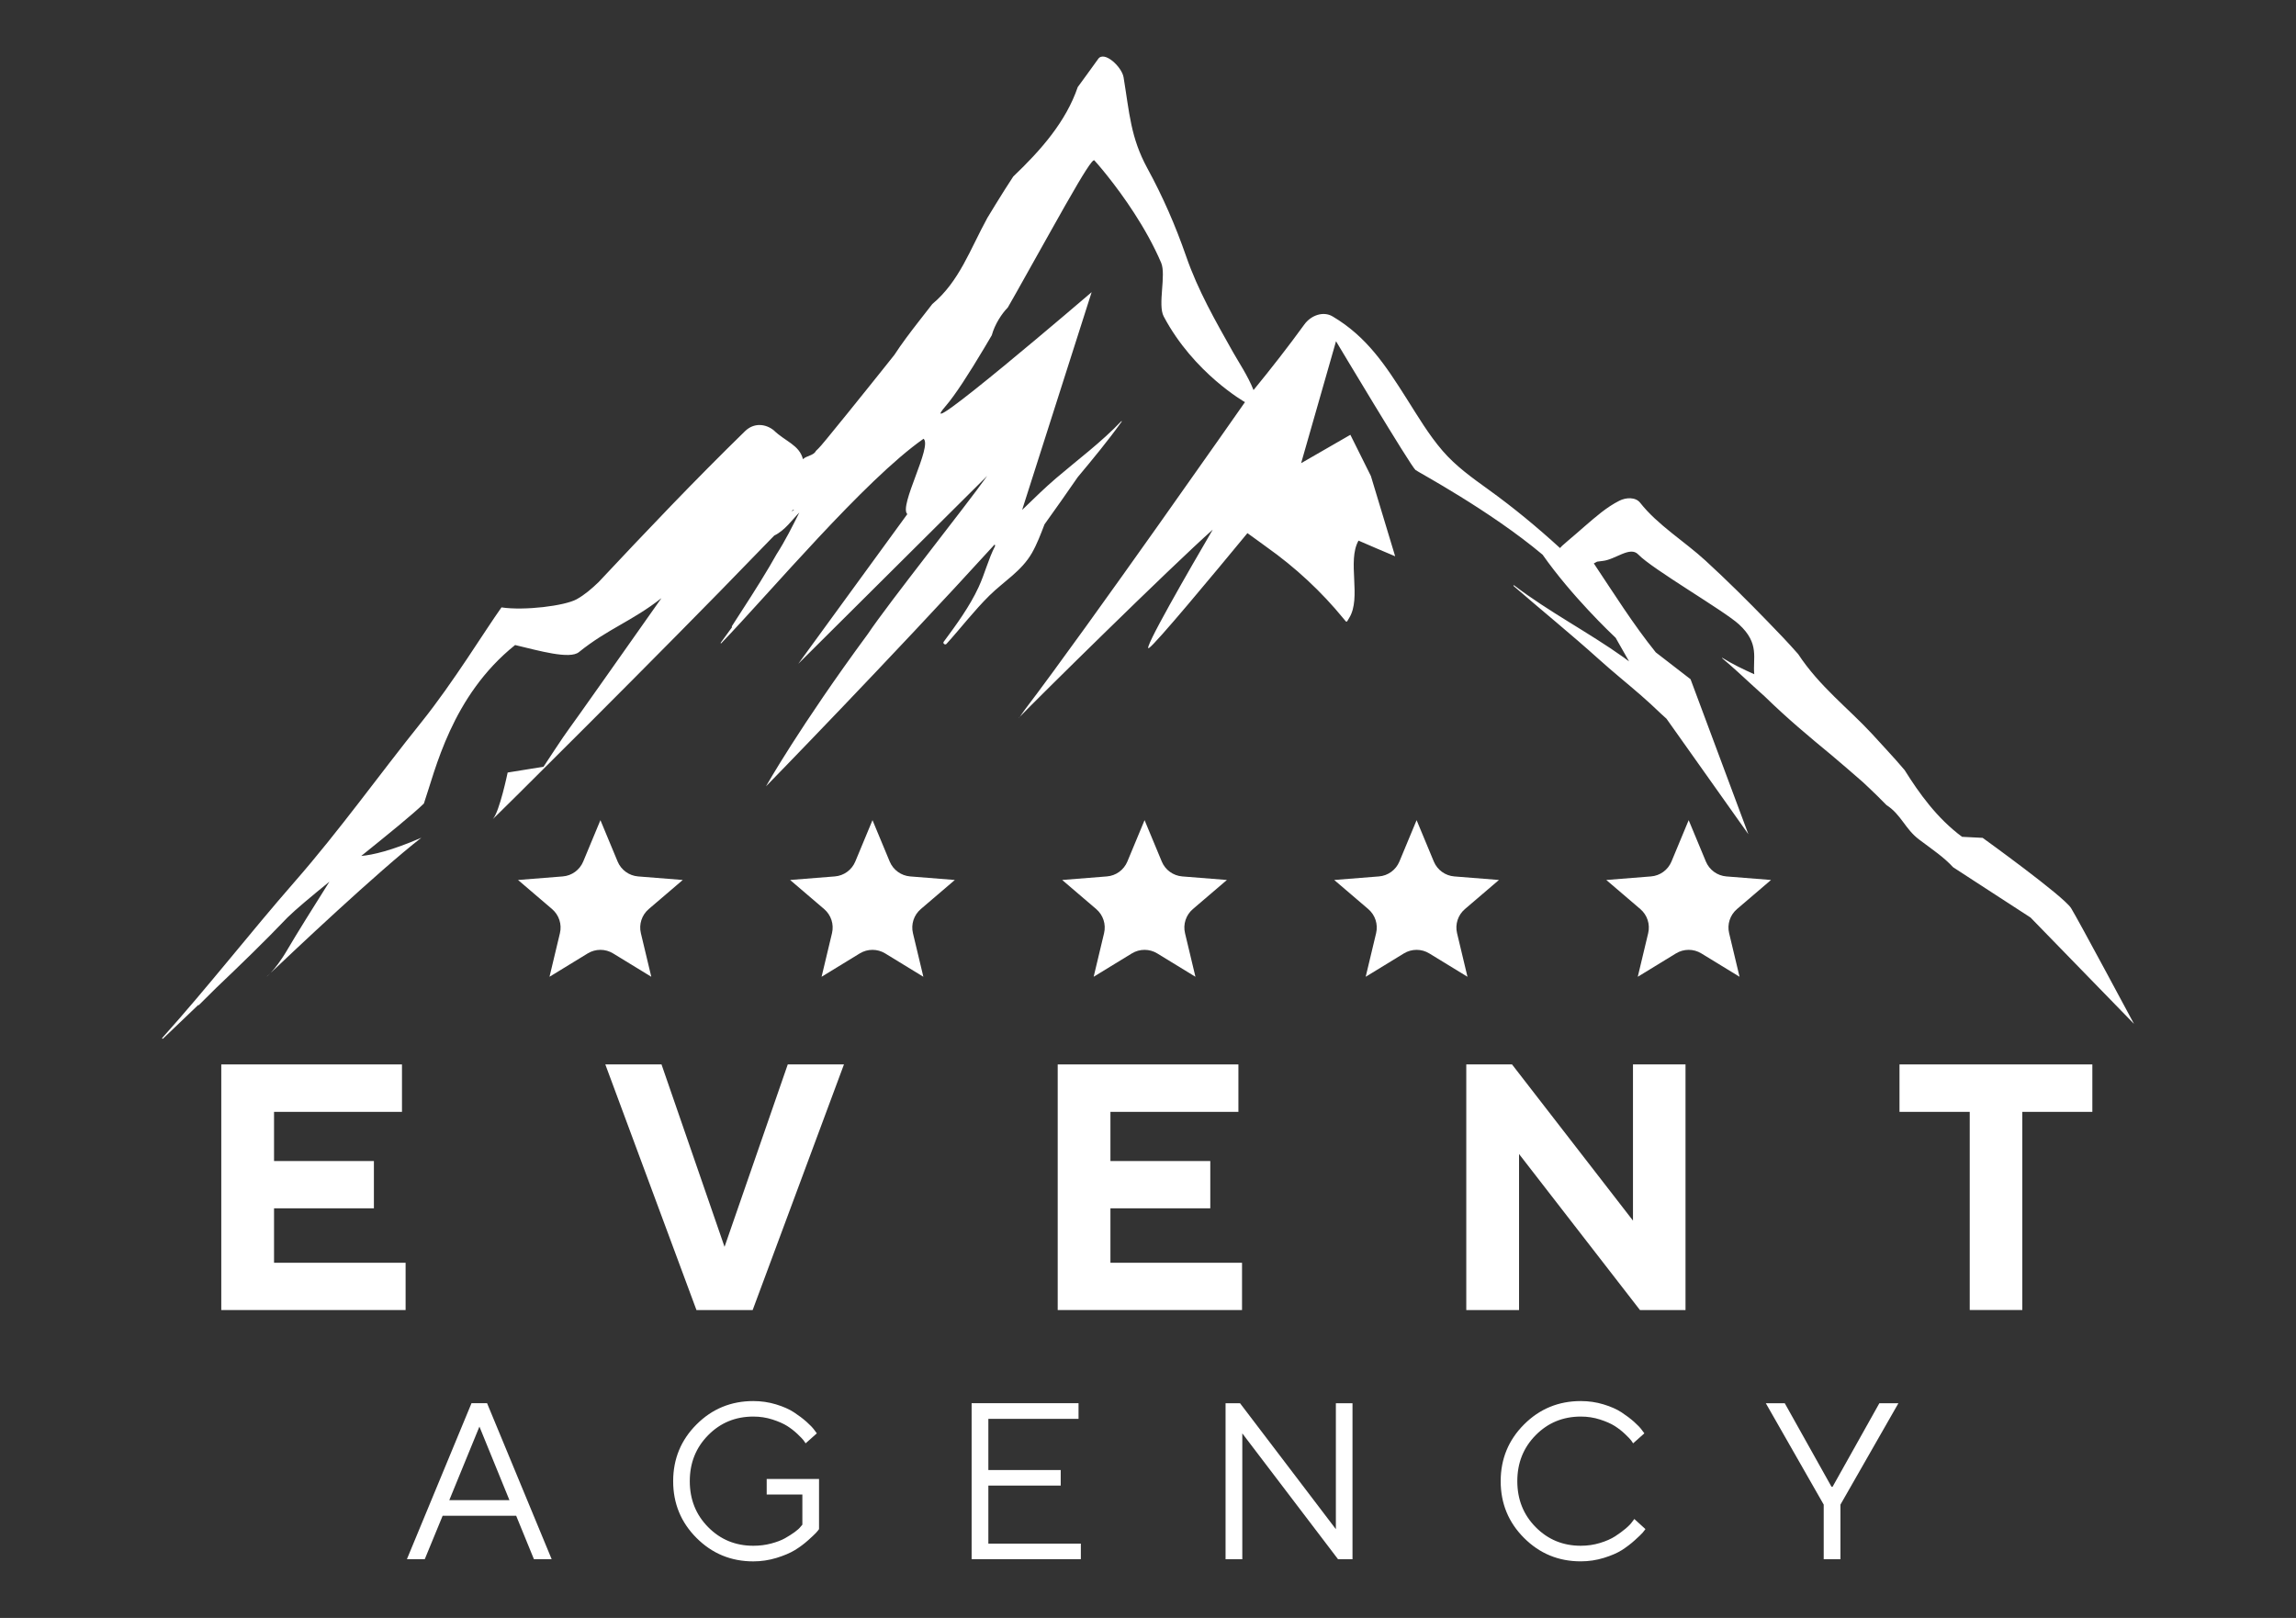 <?xml version="1.0" encoding="UTF-8"?> <!-- Generator: Adobe Illustrator 25.2.3, SVG Export Plug-In . SVG Version: 6.00 Build 0) --> <svg xmlns="http://www.w3.org/2000/svg" xmlns:xlink="http://www.w3.org/1999/xlink" id="Слой_1" x="0px" y="0px" viewBox="0 0 595.28 419.53" style="enable-background:new 0 0 595.28 419.53;" xml:space="preserve"><rect x="0" y="0" width="595.28" height="419.53" fill="#333333" stroke="none"/> <style type="text/css"> .st0{fill:#FFFFFF;} </style> <g> <g> <g> <path class="st0" d="M133.83,393.05h-19.07l-4.63,11.25h-4.63l16.75-40.45h4.03l16.75,40.45h-4.6L133.83,393.05z M132.08,388.99 l-7.78-19.07l-7.81,19.07H132.08z"></path> <path class="st0" d="M180.59,398.8c-4.04-4.04-6.06-8.95-6.06-14.72c0-5.77,2.02-10.68,6.06-14.72 c4.04-4.04,8.95-6.06,14.72-6.06c2.05,0,4.01,0.29,5.89,0.86c1.88,0.57,3.44,1.26,4.67,2.07c1.23,0.81,2.31,1.63,3.24,2.45 c0.93,0.83,1.6,1.53,2.02,2.12l0.65,0.87l-2.91,2.59c-0.11-0.19-0.28-0.44-0.51-0.75c-0.23-0.31-0.75-0.86-1.58-1.65 c-0.83-0.79-1.73-1.49-2.69-2.1c-0.97-0.61-2.24-1.17-3.82-1.68c-1.58-0.51-3.23-0.76-4.96-0.76c-4.63,0-8.53,1.61-11.7,4.82 c-3.18,3.22-4.77,7.19-4.77,11.93c0,4.74,1.59,8.72,4.77,11.93c3.18,3.22,7.08,4.82,11.7,4.82c1.62,0,3.16-0.19,4.63-0.58 c1.47-0.39,2.67-0.85,3.61-1.38c0.94-0.54,1.77-1.06,2.48-1.58c0.71-0.52,1.22-0.97,1.52-1.37l0.48-0.56v-7.81h-9.25v-4.03h13.57 v13c-0.15,0.23-0.39,0.52-0.72,0.89c-0.33,0.37-1.03,1.03-2.1,1.99c-1.07,0.96-2.22,1.81-3.46,2.57 c-1.23,0.75-2.82,1.42-4.77,2.02c-1.95,0.59-3.94,0.89-5.99,0.89C189.54,404.87,184.64,402.85,180.59,398.8z"></path> <path class="st0" d="M256.26,400.27h23.97v4.03h-28.32v-40.45h27.72v4.06h-23.38v13.28h18.76v4.03h-18.76V400.27z"></path> <path class="st0" d="M346.35,363.86h4.31v40.45h-3.75l-24.82-32.63v32.63h-4.34v-40.45h3.75l24.85,32.66V363.86z"></path> <path class="st0" d="M395.14,398.8c-4.04-4.04-6.06-8.95-6.06-14.72c0-5.77,2.02-10.68,6.06-14.72 c4.04-4.04,8.95-6.06,14.72-6.06c2.05,0,4.01,0.29,5.89,0.86c1.88,0.57,3.44,1.26,4.67,2.07c1.23,0.81,2.31,1.63,3.24,2.45 c0.93,0.83,1.6,1.53,2.02,2.12l0.65,0.87l-2.91,2.59c-0.11-0.19-0.28-0.44-0.51-0.75s-0.75-0.86-1.58-1.65 c-0.83-0.79-1.73-1.49-2.69-2.1c-0.97-0.61-2.24-1.17-3.82-1.68c-1.58-0.51-3.23-0.76-4.96-0.76c-4.63,0-8.53,1.61-11.7,4.82 c-3.18,3.22-4.77,7.19-4.77,11.93c0,4.74,1.59,8.72,4.77,11.93c3.18,3.22,7.08,4.82,11.7,4.82c1.73,0,3.38-0.24,4.96-0.72 c1.58-0.48,2.89-1.06,3.93-1.73c1.04-0.68,1.96-1.35,2.75-2.02c0.79-0.67,1.35-1.26,1.69-1.76l0.54-0.71l2.88,2.62 c-0.15,0.23-0.38,0.52-0.69,0.89c-0.31,0.37-1,1.03-2.06,1.99c-1.06,0.96-2.19,1.81-3.37,2.57c-1.18,0.75-2.74,1.42-4.67,2.02 c-1.93,0.59-3.92,0.89-5.96,0.89C404.09,404.87,399.19,402.85,395.14,398.8z"></path> <path class="st0" d="M474.85,385.52h0.28l12.13-21.66h4.94l-15.03,26.29v14.16h-4.34v-14.16l-15.01-26.29h4.91L474.85,385.52z"></path> </g> <g> <path class="st0" d="M71.05,327.44h34.11v12.26H57.37v-63.69h46.85v12.3H71.05v12.75h25.89v12.26H71.05V327.44z"></path> <path class="st0" d="M180.57,339.7l-23.63-63.69h14.57l16.34,47.3l16.39-47.3h14.57l-23.67,63.69H180.57z"></path> <path class="st0" d="M287.91,327.44h34.11v12.26h-47.79v-63.69h46.85v12.3h-33.18v12.75h25.89v12.26h-25.89V327.44z"></path> <path class="st0" d="M423.37,276.01H437v63.69h-11.81l-31.35-40.46v40.46h-13.68v-63.69h11.86l31.36,40.5V276.01z"></path> <path class="st0" d="M492.47,276.01h50.01v12.3h-18.16v51.38h-13.63v-51.38h-18.21V276.01z"></path> </g> </g> <path class="st0" d="M264.16,186.16c0.04-0.05,0.13-0.15,0.25-0.31C264.12,186.15,264.03,186.27,264.16,186.16z M536.97,235.49 c-1.92-3.1-22.93-18.23-22.93-18.23l-5.34-0.27c-6.51-4.83-11.12-11.28-14.89-17.3c-0.77-0.92-1.54-1.79-2.31-2.66 c-0.77-0.86-1.55-1.72-2.33-2.57c-1.28-1.39-2.55-2.79-3.83-4.18c-6.19-6.69-13.56-12.22-19.13-20.67 c-1.36-1.55-2.66-2.96-3.96-4.34c-1.3-1.37-2.61-2.73-3.93-4.09c-5.25-5.42-10.6-10.73-16.16-15.83 c-5.38-4.94-12.43-9.25-16.91-14.97c-1.22-1.55-3.69-1.41-5.42-0.53c-3.29,1.65-6.17,4.21-8.97,6.62 c-1.47,1.27-2.92,2.57-4.42,3.81c-0.48,0.42-0.96,0.85-1.45,1.27c-0.17,0.21-0.35,0.39-0.53,0.56 c-5.87-5.37-12.05-10.48-18.46-15.1c-4.3-3.1-8.53-6.1-12-10.13c-3.6-4.18-6.4-8.94-9.35-13.59c-5.41-8.52-10.25-15.97-19.15-21.24 c-2.43-1.44-5.61-0.28-7.32,2.08c-4.18,5.77-8.61,11.44-13.18,17.02c-1.45-3.67-3.83-7.19-5.34-9.87 c-4.56-8.12-9.05-15.92-12.14-24.84c-2.77-7.97-6.03-15.44-10.04-22.79c-4.36-8.01-4.64-14.31-6.17-23.59 c-0.45-2.75-5.02-6.98-6.58-4.79c-0.82,1.15-1.68,2.34-2.57,3.56c-0.89,1.22-1.82,2.48-2.74,3.76c-3.04,8.92-9.49,16.3-16.72,23.19 c-0.78,1.18-1.54,2.36-2.29,3.55c-0.75,1.19-1.49,2.38-2.23,3.58c-0.74,1.2-1.46,2.4-2.19,3.59c-4.49,8.19-7.26,16.49-14.27,22.34 c-1.15,1.48-2.3,2.95-3.43,4.4c-2.27,2.92-4.48,5.82-6.41,8.79c-1.14,1.43-2.28,2.86-3.42,4.29c-1.14,1.43-2.29,2.85-3.43,4.28 c-3.52,4.4-7.07,8.78-10.64,13.14c-1.02,1.24-1.91,2.33-2.85,3.19c-0.59,1.22-2.44,1.22-3.36,2.14c-0.92-3.69-4.61-4.61-7.57-7.49 c-1.04-0.84-2.32-1.35-3.63-1.37c-1.31-0.02-2.65,0.46-3.81,1.59c-13.02,12.7-25.53,25.87-37.95,39.12 c-1.76,1.7-3.62,3.31-5.71,4.47c-3.11,1.72-13.58,3-19.49,2.11c-4.43,6.21-12.44,19.39-20.75,29.75 c-11.07,13.79-21.2,28.04-32.88,41.4c-11.65,13.33-22.47,27.3-34.31,40.47c-0.13,0.14,0.05,0.34,0.19,0.2 c3.02-2.92,6.07-5.82,9.11-8.71c0.04,0.05,0.11,0.07,0.18,0.01c1.49-1.49,3-2.96,4.49-4.45c6.29-5.99,12.53-12.02,18.53-18.3 c2.09-2.06,6.15-5.44,10.83-9.25c-3.72,5.9-8.74,13.93-10.69,17.29c-1.92,3.32-3.53,5.29-4.52,6.35 c5.19-4.93,27.71-26.23,39.04-35.03c-7.76,3.37-12.64,4.46-15.58,4.72c6.8-5.48,13.36-10.78,16.24-13.59 c2.96-8.57,7.13-27.86,23.65-41.1c6.21,1.48,14.16,3.77,16.54,1.84c7.51-6.06,13.82-8.03,21.4-14 c-7.47,10.61-23.41,33.23-24.08,34.06c-0.87,1.08-6.49,9.66-6.49,9.66l-9.3,1.5c0,0-2.1,10.14-3.82,12.03 c-1.43,1.58,45.23-44.76,68.64-69.06c1.56-1.62,3.01-3.12,4.29-4.41c2.83-1.37,4.67-4.14,6.51-5.98 c-1.84,3.69-3.69,7.37-5.91,10.83c-0.59,1.06-1.2,2.12-1.82,3.16c-3.09,5.24-6.44,10.33-9.74,15.46c-0.08,0.12-0.04,0.21,0.03,0.28 c-0.98,1.35-1.96,2.69-2.94,4.04c-0.07,0.1,0.07,0.21,0.15,0.12c12.86-13.38,37.07-42.24,52.44-53.02 c2.34,1.92-6.46,17.44-4.21,19.54l-28.27,38.81l48.98-48.72c-5.72,8.07-25.45,32.79-30.95,41c-17.63,23.93-26.41,39.51-26.41,39.51 s32.08-32.86,59.31-62.75c0.02,0.14,0.05,0.28,0.1,0.42c-1.75,3.38-2.66,7.17-4.28,10.67c-2.34,5.05-5.75,9.71-9.05,14.17 c-0.3,0.41,0.37,0.92,0.71,0.55c3.75-4.13,7.18-8.63,11.15-12.55c3.74-3.69,8.3-6.31,11-11c1.35-2.36,2.3-4.91,3.28-7.46 c2.93-4.04,5.77-8.15,8.62-12.25c3.92-4.69,7.85-9.45,11.4-14.4c0.05-0.07-0.06-0.15-0.11-0.09c-5.2,5.46-11.18,9.89-16.9,14.77 c-2.88,2.46-5.58,5.11-8.31,7.75c-0.16,0.16-0.33,0.31-0.5,0.47l18.02-56.45c0,0-47.63,40.85-37.84,29.52 c2.45-2.83,5.99-8.33,9.94-14.95c0.66-1.1,1.33-2.24,2.01-3.4c0.78-2.88,2.63-5.65,4.15-7.19c0.7-1.23,1.4-2.47,2.11-3.71 c6.14-10.86,12.21-21.95,16.11-28.53c0.78-1.31,1.47-2.45,2.06-3.36c1.18-1.83,1.95-2.79,2.16-2.56c0.21,0.22,1.55,1.71,3.46,4.12 c3.83,4.81,9.94,13.27,13.86,22.43c1.35,3.16-0.94,10.9,0.66,13.91c7.81,14.75,21.07,22.23,21.07,22.23s-40.83,58.43-57.05,79.72 c-0.61,0.88-1.06,1.52-1.33,1.88c3.67-3.88,39.11-38.83,50.03-48.54c-5.66,9.68-18.61,32.08-16.52,30.69 c1.84-1.22,16.56-18.93,25.51-29.78c2.12,1.5,4.16,3.03,4.91,3.56c7.52,5.32,14.27,11.58,20.07,18.69 c0.86,1.06,0.67,0.92,1.41-0.27c3.24-5.24-0.6-14.69,2.41-20.04c0.09,0.07,9.33,4.01,9.5,4.06l-6.29-20.81l-5.32-10.69l-12.77,7.36 l9.05-31.62c0,0,19.35,32.37,20.61,33.39c0.68,0.55,19.2,10.42,32.95,21.96c7.57,10.77,17.7,20.38,18.94,21.55l3.48,6.12 c-0.47-0.35-0.93-0.7-1.4-1.04c-9.26-6.59-19.35-11.78-28.42-18.69c-0.1-0.07-0.22,0.09-0.13,0.17 c7.37,6.39,14.93,12.52,22.18,19.05c3.52,3.18,7.22,6.15,10.8,9.26c1.79,1.56,3.53,3.17,5.24,4.81c0.42,0.41,0.91,0.84,1.43,1.3 l21.23,29.95l-14.99-40.19l-9.02-6.97c-5.85-7.26-10.87-15.29-16.06-23.06c0.29-0.15,0.57-0.3,0.86-0.46 c0.47-0.06,0.95-0.13,1.42-0.18c3.3-0.33,7.11-3.92,9.23-1.69c3.63,3.81,22.24,14.57,26.12,18.13c5.46,5.01,3.53,8.78,3.97,12.94 c-2.86-1.28-5.66-2.63-8.27-4.25c-0.05-0.03-0.11,0.04-0.07,0.08c2.77,2.31,5.48,4.86,8.24,7.39c0.92,0.84,1.84,1.68,2.78,2.51 c5.96,5.81,11.49,10.41,17.4,15.29c1.36,1.16,2.72,2.32,4.08,3.48c1.36,1.17,2.71,2.34,4.05,3.52c0,0,0.65,0.61,1.73,1.63 c1.08,1.03,2.59,2.47,4.32,4.26c3.88,2.51,4.8,6.19,8.49,8.96c3.69,2.77,6.45,4.61,8.78,7.16c0,0,2.23,1.45,5.21,3.39 c5.95,3.87,14.89,9.67,14.89,9.67l26.82,27.57C553.27,265.48,538.88,238.59,536.97,235.49z M204.25,133.12 c1.14-0.23,1.14-1.15,1.62-0.87L204.25,133.12z M70.18,252.25c-0.7,0.66-1.09,1.04-1.09,1.04S69.49,252.99,70.18,252.25z"></path> <g> <path class="st0" d="M301.21,223.4l-4.46-10.73l-4.46,10.73c-0.91,2.18-2.96,3.68-5.32,3.86l-11.58,0.92l8.83,7.55 c1.8,1.54,2.58,3.95,2.03,6.25l-2.7,11.3l9.91-6.06c2.02-1.23,4.56-1.23,6.57,0l9.91,6.06l-2.7-11.3 c-0.55-2.3,0.23-4.71,2.03-6.25l8.83-7.55l-11.58-0.92C304.17,227.07,302.11,225.58,301.21,223.4z"></path> <path class="st0" d="M230.67,223.4l-4.46-10.73l-4.46,10.73c-0.91,2.18-2.96,3.68-5.32,3.86l-11.58,0.92l8.83,7.55 c1.8,1.54,2.58,3.95,2.03,6.25l-2.7,11.3l9.91-6.06c2.02-1.23,4.56-1.23,6.57,0l9.91,6.06l-2.7-11.3 c-0.55-2.3,0.23-4.71,2.03-6.25l8.83-7.55l-11.58-0.92C233.63,227.07,231.58,225.58,230.67,223.4z"></path> <path class="st0" d="M160.13,223.4l-4.46-10.73l-4.46,10.73c-0.91,2.18-2.96,3.68-5.32,3.86l-11.58,0.92l8.83,7.55 c1.8,1.54,2.58,3.95,2.03,6.25l-2.7,11.3l9.91-6.06c2.02-1.23,4.56-1.23,6.57,0l9.91,6.06l-2.7-11.3 c-0.55-2.3,0.23-4.71,2.03-6.25l8.83-7.55l-11.58-0.92C163.09,227.07,161.04,225.58,160.13,223.4z"></path> <path class="st0" d="M371.74,223.4l-4.46-10.73l-4.46,10.73c-0.91,2.18-2.96,3.68-5.32,3.86l-11.58,0.92l8.83,7.55 c1.8,1.54,2.58,3.95,2.03,6.25l-2.7,11.3l9.91-6.06c2.02-1.23,4.56-1.23,6.57,0l9.91,6.06l-2.7-11.3 c-0.55-2.3,0.23-4.71,2.03-6.25l8.83-7.55l-11.58-0.92C374.7,227.07,372.65,225.58,371.74,223.4z"></path> <path class="st0" d="M442.28,223.4l-4.46-10.73l-4.46,10.73c-0.91,2.18-2.96,3.68-5.32,3.86l-11.58,0.92l8.83,7.55 c1.8,1.54,2.58,3.95,2.03,6.25l-2.7,11.3l9.91-6.06c2.02-1.23,4.56-1.23,6.57,0l9.91,6.06l-2.7-11.3 c-0.55-2.3,0.23-4.71,2.03-6.25l8.83-7.55l-11.58-0.92C445.24,227.07,443.19,225.58,442.28,223.4z"></path> </g> </g> </svg> 